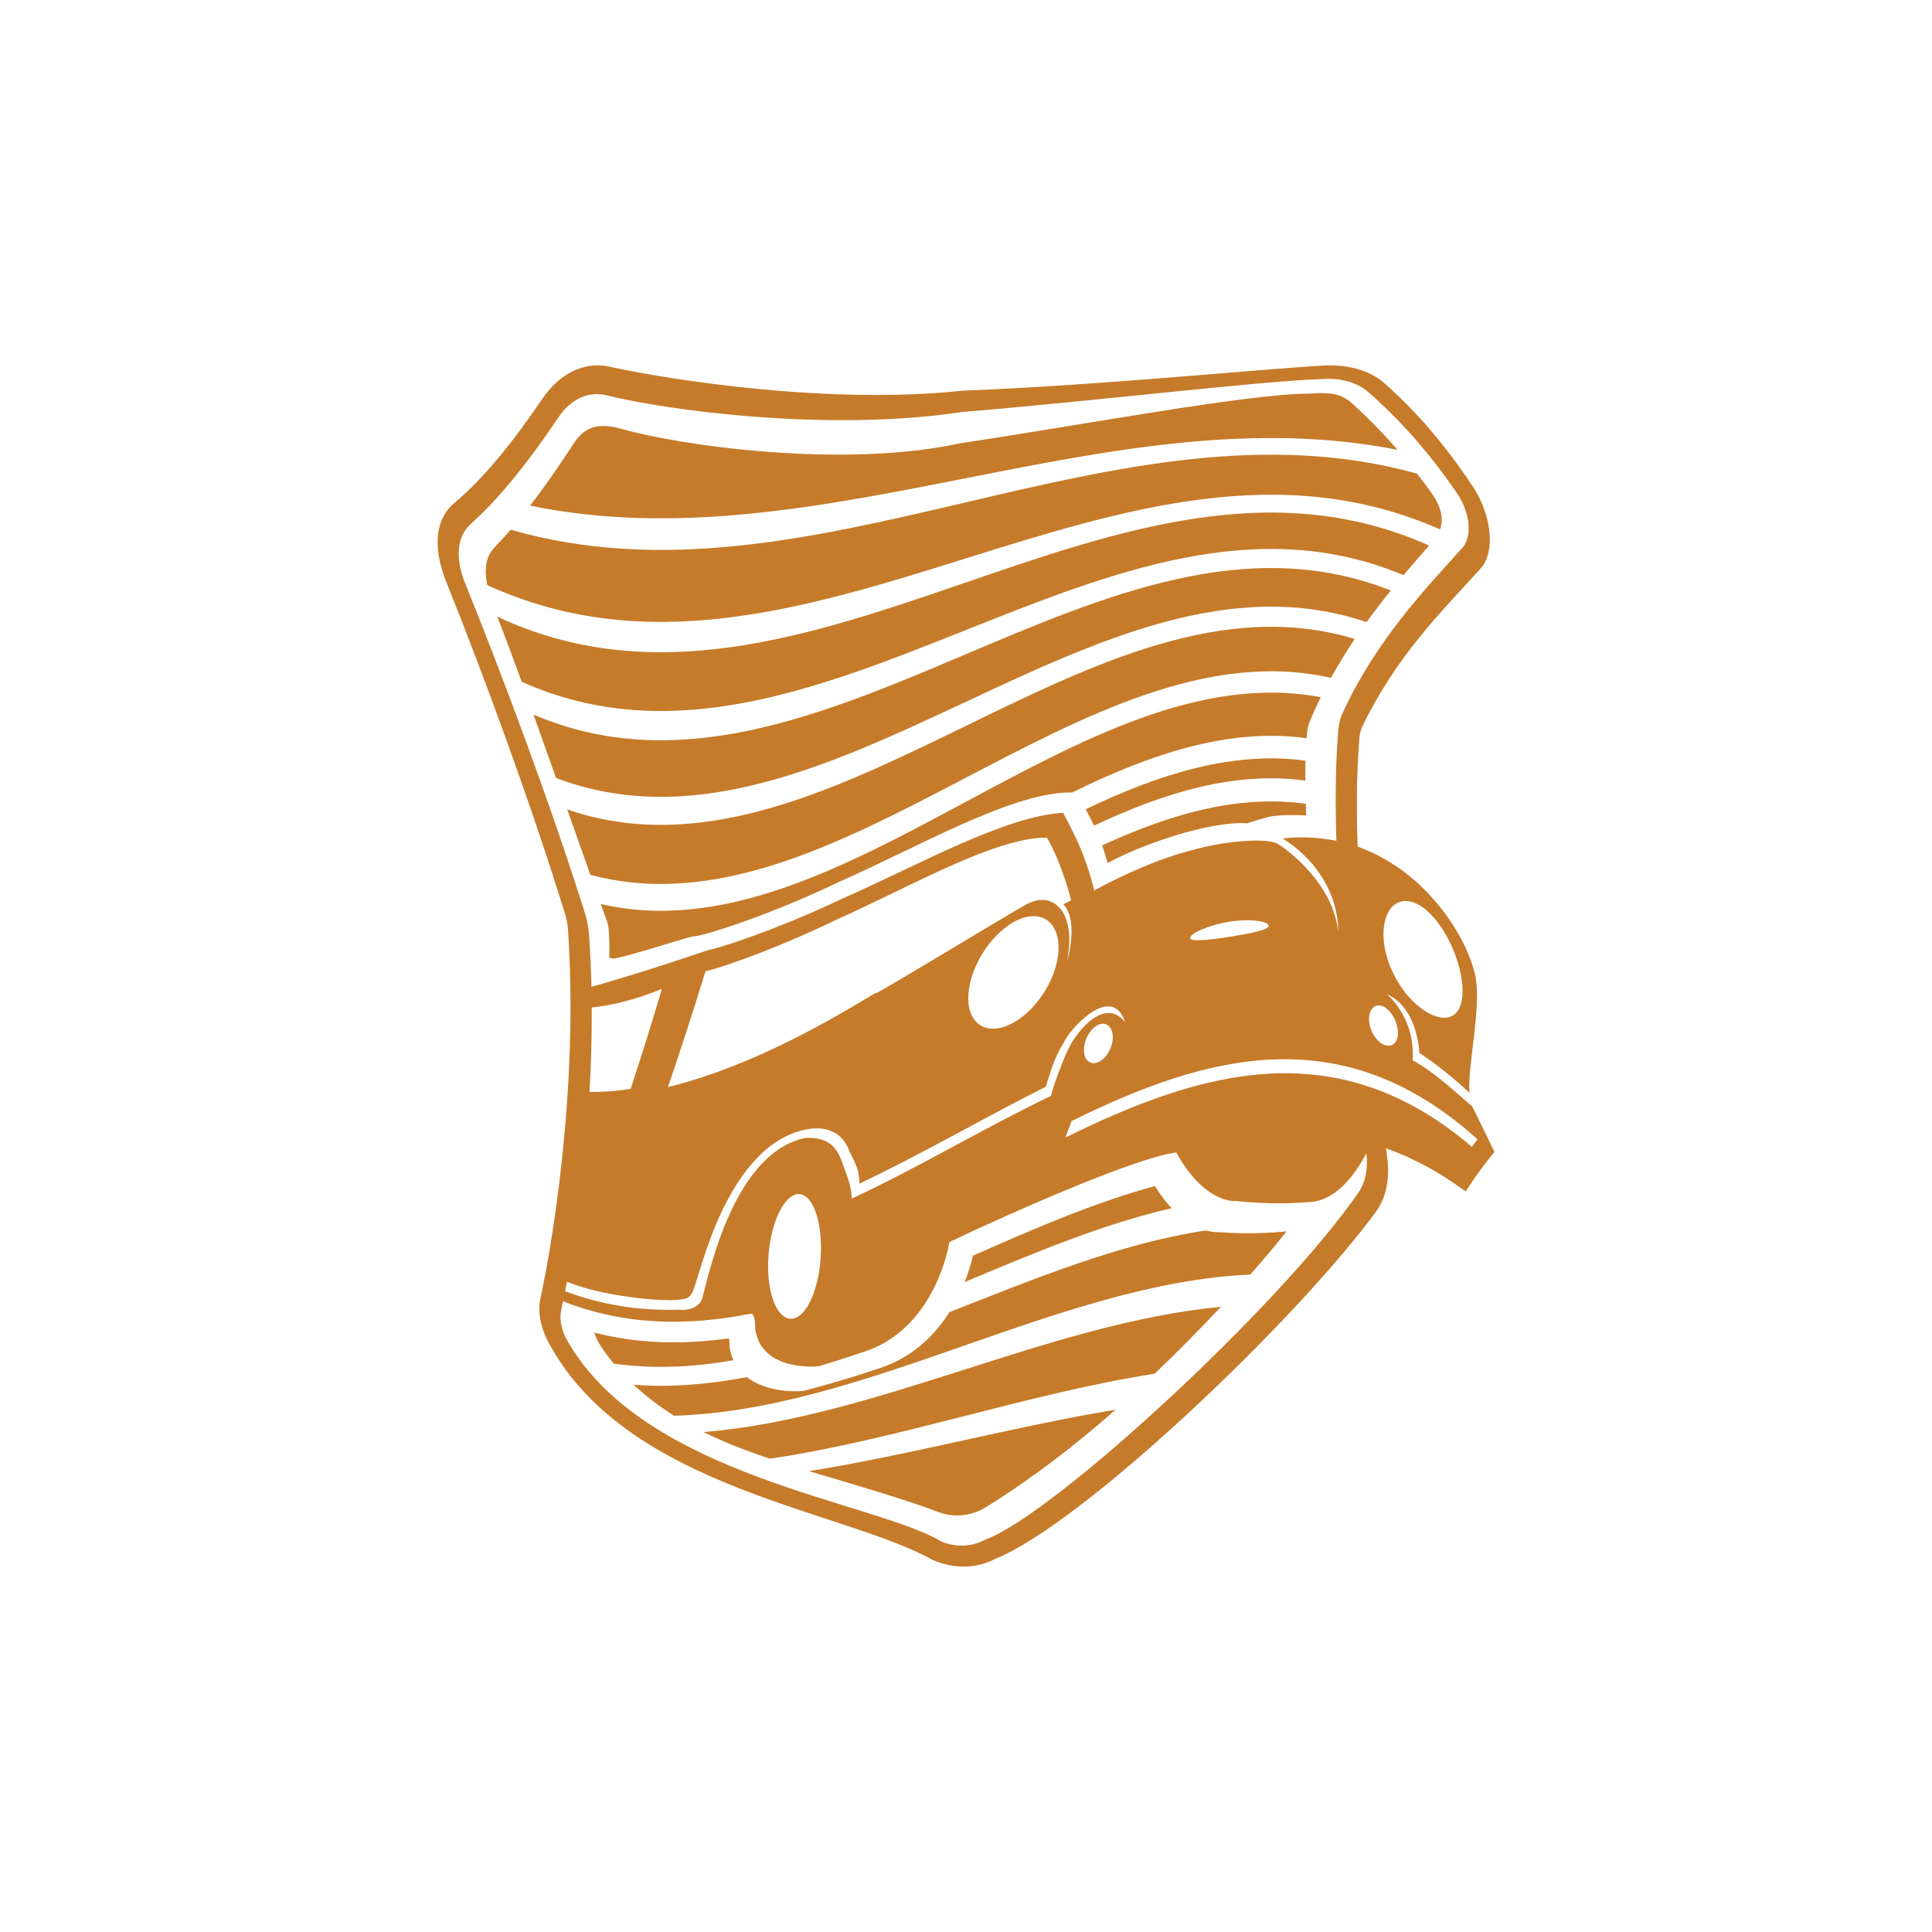 <?xml version="1.0" encoding="UTF-8"?>
<svg id="Layer_2" data-name="Layer 2" xmlns="http://www.w3.org/2000/svg" viewBox="0 0 456.65 456.65">
  <defs>
    <style>
      .cls-1 {
        fill: #c67b2a;
      }

      .cls-1, .cls-2 {
        stroke-width: 0px;
      }

      .cls-2 {
        fill: none;
      }
    </style>
  </defs>
  <g id="Layer_2-2" data-name="Layer 2">
    <g>
      <g>
        <path class="cls-1" d="M347.91,261.45c-3.11-2.62-8.95-8.15-14.02-10.85.7-10.23-6.25-15.81-6.25-15.67,7.58,3.15,7.83,14.05,7.83,13.92,3.96,2.62,7.92,5.76,11.87,9.48-.63-6.24,3.22-21.27,1.14-28.61-2.56-9.89-11.09-20.8-20.37-26.15-9.29-5.81-19.33-6.06-24.92-5.39,14.11,9.05,13.08,22.3,13.09,21.92-1.39-12.71-14.83-21.3-14.82-20.86-2.13-1-11.27-.81-20.67,1.97-9.39,2.48-19.03,7.56-22.16,9.25-1.71-6.92-3.56-11.23-7.34-18.33-13.74.69-34.63,12.56-52.08,20.22-17.46,8.29-31.48,12.38-31.48,12.1-13.67,4.64-24.27,7.85-31.09,9.67.05,2.52.1,6.06.12,9.87.66-1.98,1.47-3.96,2.45-5.77,5.75-.56,11.5-2.12,17.24-4.49-2.46,8.28-4.93,16.16-7.39,23.63-4.17.69-8.34.91-12.52.6-.13,2.81-.33,5.18-.62,6.68-1.02,5.38-2.71,27.19-3.55,37.57,8.34,4.27,25.79,5.64,28.46,4.92,3.54-.33,2.52-1.56,6.51-12.81,3.88-11.06,11.24-25.33,23.64-27.44,4.59-.79,8.01,1.02,9.5,4.55,1.31,3.09,2.68,4.63,2.64,8.34,14.68-6.93,29.37-15.54,44.06-22.9,1.59-5.14,2.02-6.77,4.83-11.47,1.92-3.25,11.02-12.77,13.93-3.76-4.8-6.26-11.98,2.24-14.17,7.92-.8,2.08-2.13,4.96-3.39,9.48-16.34,7.86-30.71,16.64-47.06,24.25-.19-3.56-1.18-5.45-2.41-8.91-1.28-3.63-3.65-5.58-8.19-5.43-.3,0-.62.06-.94.14-17.27,4.23-22.63,34.5-23.95,38.23-1.52,2.78-5.31,2.25-5.3,2.23-9.45.3-18.89-1.09-28.34-4.89-.08,1-.14,1.83-.19,2.48,15.19,6.26,30.39,6.35,45.58,3.35,0,0,.95-.05.95,3.77,1.51,10.18,15.16,8.72,15.16,8.63,0,.01,5.5-1.66,9.72-3.12,17.86-5.22,20.98-26.16,20.98-26.15,0-.16,41.12-19.51,53.62-21.23,6.82,12.36,14.21,11.53,14.21,11.47,0,.03,8.52,1.08,18,.2,7.28-.89,11.97-9.64,13.85-13.78,7.45,2.17,14.89,5.82,22.34,11.33,2.27-3.51,4.55-6.61,6.82-9.34-1.77-3.69-3.54-7.3-5.3-10.84ZM239.53,241.72c-5.89,3.26-10.68.72-10.67-5.8,0-6.52,4.78-14.6,10.67-17.94,5.9-3.34,10.67-.6,10.67,5.99,0,6.59-4.78,14.48-10.67,17.75ZM252.18,227.38c2.04-9.95-1.99-13.04-1.99-13.03,0,0-2.7-3.32-7.75-.51-5.05,2.81-35.31,21.23-35.31,20.86,0-.6-24.13,16.14-49.26,22.24,2.97-8.65,5.94-17.81,8.9-27.43,0,.33,14.16-3.99,31.33-12.31,17.17-7.69,37.35-19.39,49.38-19.2,3.79,6.69,5.68,14.8,5.68,14.81-.61.31-1.22.62-1.82.94,3.79,4.07.83,13.64.83,13.64ZM187.8,311.57c-3.45,1.04-6.25-4.37-6.25-12.3,0-7.93,2.8-15.55,6.25-16.85,3.45-1.31,6.25,4.35,6.25,12.54,0,8.2-2.8,15.57-6.25,16.61ZM336.35,214.52c5.16,3.7,9.35,13.14,9.35,19.71,0,6.58-4.19,7.97-9.35,4.42-5.16-3.59-9.35-11.09-9.35-17.84,0-6.7,4.18-10.02,9.35-6.29ZM327,237.93c1.88.91,3.41,3.75,3.41,6.2,0,2.45-1.53,3.62-3.41,2.74-1.88-.88-3.41-3.51-3.41-6,0-2.48,1.52-3.86,3.41-2.95ZM290.57,217.86c5.13-.83,9.29-.04,9.3.94.01,1-4.14,1.81-9.26,2.63-5.13.8-9.29,1.22-9.3.23-.01-.97,4.14-2.99,9.26-3.8ZM259.61,242.22c1.88-.85,3.41.47,3.41,2.92,0,2.45-1.53,5.08-3.41,5.9-1.88.82-3.41-.46-3.41-2.88,0-2.42,1.53-5.09,3.41-5.94ZM251.84,268.86c.48-1.29.96-2.59,1.43-3.88,31.99-15.76,63.97-24.54,95.96,4.31-.44.58-.88,1.17-1.33,1.78-32.02-27.37-64.04-17.98-96.06-2.21Z"/>
        <path class="cls-1" d="M348.15,115.05c4.53,6.87,5.27,15.58,1.84,19.29-4.5,4.98-9.56,10.2-14.47,16.27-4.91,6.04-9.65,13.07-13.49,21.05-.38.8-.62,1.7-.71,2.68-1.49,17.16.01,40.29,2.02,60.99-1.67-.47-3.33-.85-5-1.15-2.07-21.09-3.53-44.17-2-61.78.12-1.39.46-2.71,1.01-3.89,7.79-16.94,19.2-28.95,28.27-39,2.42-2.68,1.9-8.33-1.29-13-6.95-10.15-13.91-17.69-20.86-23.8-2.68-2.37-6.74-3.43-10.85-3.12-14.93.48-53.06,5.13-84.5,7.73-.22.02-.45.04-.68.06-31.44,4.75-69.56-.29-84.49-4.04-.57-.12-1.14-.18-1.7-.19-3.51-.06-6.84,1.92-9.15,5.35-6.95,10.33-13.91,19.18-20.86,25.37-3.2,2.83-3.72,8.02-1.3,14,9.07,22.37,20.48,53.05,28.27,77.81.55,1.77.9,3.54,1.02,5.25,2.66,38.37-3.72,75.66-6.58,88.72-.5,2.33.1,5.1,1.67,7.64,18.56,31.81,72.23,37.55,88.23,47.08,3.33,1.37,7.14,1.32,10.46-.52,16.01-5.84,69.67-55.19,88.23-82.21,1.58-2.45,2.17-5.67,1.68-9.19-.47-3.32-1.02-7.43-1.62-12.11,1.68.47,3.35,1.01,5.03,1.63.6,4.73,1.13,8.65,1.52,11.4.7,4.99-.15,9.41-2.39,12.72-18.74,25.68-69.37,74-90.27,82.39-2.35,1.24-4.88,1.8-7.41,1.8-2.53,0-5.05-.57-7.41-1.6-20.9-11.7-71.52-16.81-90.26-50.56-2.24-3.77-3.09-7.86-2.39-11.16,2.21-10.03,9.21-48.39,6.52-87.31-.08-1.2-.32-2.45-.71-3.71-7.67-24.9-18.97-55.87-27.95-78.12-3.43-8.54-2.69-15.18,1.83-18.95,6.95-5.82,13.91-14.47,20.86-24.73,3.8-5.59,9.55-8.7,15.38-7.56,14.8,3.28,52.57,9.11,83.62,5.78.34-.04.68-.05,1.02-.05,31.06-1.22,68.83-4.98,83.63-5.85,5.83-.5,11.58.79,15.37,4.17,6.95,6.17,13.91,13.91,20.86,24.42Z"/>
        <g>
          <path class="cls-1" d="M340.36,125.13c.88-2.38.41-5.22-2.07-8.69-1.12-1.56-2.23-3.05-3.35-4.49-71.42-19.84-142.84,33.81-214.25,13.25-1.26,1.47-2.52,2.86-3.78,4.17-2.19,2.26-2.48,5.26-1.74,8.93,75.07,34.35,150.13-46.37,225.2-13.17Z"/>
          <path class="cls-1" d="M331.73,135.96c2.26-2.67,4.33-5.04,6.04-7.02-73.41-32.87-146.82,51.13-220.23,16.82,1.73,4.42,3.69,9.66,5.78,15.4,69.47,31.03,138.95-54.45,208.42-25.21Z"/>
          <path class="cls-1" d="M323,147.04c1.93-2.66,3.87-5.16,5.73-7.46-67.54-26.86-135.09,58.21-202.63,29.32,1.73,4.83,3.53,9.9,5.33,15,63.86,24.06,127.71-58.47,191.57-36.86Z"/>
          <path class="cls-1" d="M314.58,160.23c1.75-3.17,3.67-6.27,5.63-9.2-62.05-18.86-124.1,61.72-186.15,40.28,1.85,5.24,3.69,10.43,5.47,15.45,58.35,15.76,116.7-59.68,175.05-46.54Z"/>
          <path class="cls-1" d="M144,222.06c.06.84.05,3.02.01,4.3.38.08.76.15,1.14.22,5.01-1.05,11.68-3.33,17.81-5.05.37-.08.74-.16,1.11-.24,1.16.17,16.25-4.22,34.53-12.97,18.27-8.08,39.73-20.52,53.61-21.01.4,0,.81,0,1.21,0,18.47-9.06,36.94-15.36,55.41-12.82.03-.34.05-.7.08-1.05.09-1.13.35-2.2.77-3.2.76-1.8,1.6-3.63,2.5-5.45-56.73-10.72-113.45,62.08-170.18,48.88.48,1.33.96,2.67,1.42,3.96.55,1.56.49,3.05.59,4.4Z"/>
          <path class="cls-1" d="M308.53,184.5c-.02-1.61-.01-3.14.03-4.71-17.31-2.33-34.62,3.19-51.94,11.48.77,1.45,1.41,2.7,1.97,3.88,16.64-7.84,33.29-12.91,49.93-10.65Z"/>
          <path class="cls-1" d="M260.52,199.81c.42,1.23.84,2.57,1.27,4.19,7.79-4.32,23.92-9.96,33.03-9.42,1.49-.5,2.98-.95,4.48-1.34,1.87-.65,6.5-.68,9.42-.49-.03-.98-.05-1.89-.08-2.76-16.04-2.23-32.08,2.42-48.12,9.82Z"/>
          <path class="cls-1" d="M330.32,106.32c-3.57-4.11-7.13-7.71-10.7-10.95-2.88-2.6-5.83-2.63-10.25-2.33-14.27.02-53.88,7.45-81.56,11.6-.25.03-.51.06-.76.11-27.68,6.08-66.61.59-80.88-3.58-4.42-1.01-7.74-.74-10.61,3.71-3.42,5.27-6.84,10.2-10.26,14.64,68.34,14.05,136.68-26.7,205.02-13.2Z"/>
          <path class="cls-1" d="M276.93,285.57c-1.31-1.39-2.64-3.1-3.95-5.23-14.34,3.89-28.68,10.12-43.02,16.45-.42,1.87-1.06,4-1.95,6.24,16.31-6.85,32.61-13.71,48.92-17.45Z"/>
          <path class="cls-1" d="M145.06,322.31c9.43,1.32,18.86.85,28.29-.81-.41-.91-.72-1.91-.89-3.05,0-.08-.01-.16-.02-.24,0-.88-.06-1.48-.12-1.88-10.62,1.49-21.25,1.37-31.87-1.36.33,1.05.83,2.09,1.47,3.09.95,1.45,2.01,2.88,3.15,4.26Z"/>
          <path class="cls-1" d="M159.34,334.63c45.4-1.34,90.79-31.3,136.19-33.38,3.05-3.46,5.93-6.86,8.56-10.2-7.83.79-14.4.32-15.72.18-.58.04-1.77.03-3.34-.4-20.21,3.04-40.42,11.36-60.63,19.31-3.58,5.66-8.9,10.77-16.45,13.24-.34.14-7.82,2.54-8.18,2.6-4.21,1.29-9.65,2.73-9.65,2.72-.08.02-.16.04-.25.06-.08,0-.16.01-.24.02-.45.06-8.1.63-13.08-3.28-8.93,1.7-17.85,2.47-26.78,1.81,2.89,2.71,6.13,5.16,9.58,7.32Z"/>
          <path class="cls-1" d="M272.91,324.69c5.32-5.06,10.63-10.44,15.67-15.82-40.76,3.92-81.53,26.25-122.29,29.62,5.04,2.49,10.36,4.51,15.67,6.3,30.32-4.53,60.63-15.33,90.95-20.1Z"/>
          <path class="cls-1" d="M191.21,347.72c12.5,3.68,24.01,7.14,30.57,9.67,3.57,1.34,7.74,1.05,11.31-1.19,6.55-4.03,18.07-11.88,30.57-23.01-24.15,4.02-48.3,10.65-72.45,14.53Z"/>
        </g>
      </g>
      <rect class="cls-2" width="456.65" height="456.65"/>
    </g>
  </g>
</svg>